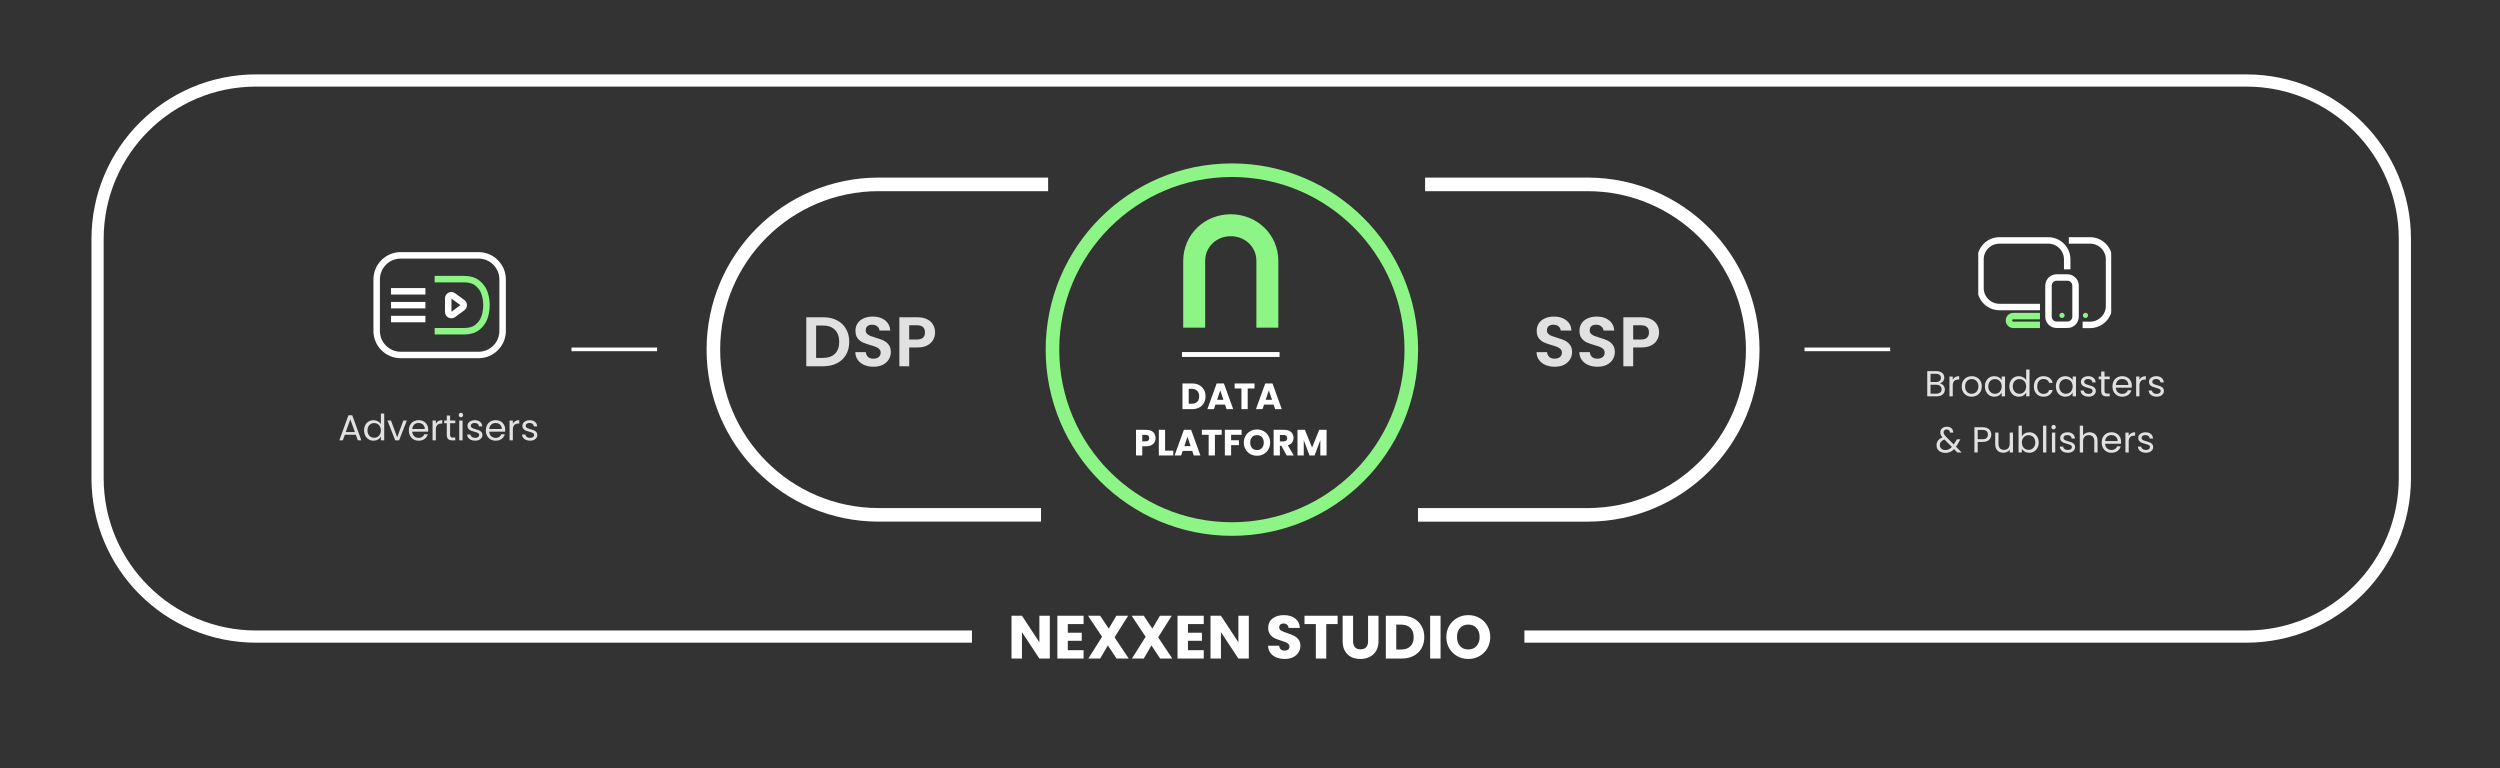 <svg xmlns="http://www.w3.org/2000/svg" width="1025" height="315" viewBox="0 0 1025 315" fill="none"><rect x="0" y="0" width="1025" height="315" fill="#333333" stroke="none"/><path d="M398.5 261H105C69.102 261 40 231.899 40 196V98C40 62.102 69.102 33 105 33H921C956.898 33 986 62.102 986 98V196C986 231.899 956.899 261 921 261H625" stroke="white" stroke-width="5"></path><path d="M584.284 75.594H650.869C688.285 75.594 718.619 105.927 718.619 143.343C718.619 180.758 688.285 211.092 650.869 211.092H581.375" stroke="white" stroke-width="5.569" stroke-linejoin="round"></path><path d="M637.443 150.365C636.043 150.365 634.777 150.126 633.645 149.646C632.532 149.167 631.65 148.476 630.998 147.575C630.346 146.673 630.01 145.608 629.991 144.381H634.307C634.364 145.206 634.652 145.858 635.17 146.337C635.707 146.817 636.436 147.057 637.357 147.057C638.297 147.057 639.035 146.836 639.572 146.395C640.109 145.934 640.378 145.34 640.378 144.611C640.378 144.016 640.196 143.527 639.831 143.143C639.467 142.76 639.006 142.463 638.45 142.252C637.913 142.021 637.165 141.772 636.206 141.503C634.901 141.12 633.837 140.746 633.012 140.381C632.206 139.998 631.506 139.432 630.912 138.684C630.336 137.916 630.048 136.9 630.048 135.634C630.048 134.444 630.346 133.409 630.94 132.526C631.535 131.644 632.369 130.973 633.444 130.512C634.518 130.033 635.745 129.793 637.127 129.793C639.198 129.793 640.877 130.301 642.162 131.318C643.466 132.315 644.185 133.716 644.32 135.519H639.889C639.85 134.828 639.553 134.262 638.997 133.821C638.46 133.361 637.74 133.131 636.839 133.131C636.052 133.131 635.419 133.332 634.94 133.735C634.479 134.138 634.249 134.723 634.249 135.49C634.249 136.027 634.422 136.478 634.767 136.842C635.132 137.187 635.573 137.475 636.091 137.705C636.628 137.916 637.376 138.166 638.335 138.453C639.639 138.837 640.704 139.221 641.529 139.604C642.354 139.988 643.063 140.564 643.658 141.331C644.253 142.098 644.55 143.105 644.55 144.352C644.55 145.426 644.272 146.424 643.716 147.344C643.159 148.265 642.344 149.004 641.27 149.56C640.196 150.097 638.92 150.365 637.443 150.365ZM654.977 150.365C653.576 150.365 652.31 150.126 651.179 149.646C650.066 149.167 649.184 148.476 648.531 147.575C647.879 146.673 647.544 145.608 647.524 144.381H651.84C651.898 145.206 652.186 145.858 652.703 146.337C653.241 146.817 653.969 147.057 654.89 147.057C655.83 147.057 656.569 146.836 657.106 146.395C657.643 145.934 657.911 145.34 657.911 144.611C657.911 144.016 657.729 143.527 657.365 143.143C657 142.76 656.54 142.463 655.984 142.252C655.446 142.021 654.698 141.772 653.739 141.503C652.435 141.12 651.37 140.746 650.546 140.381C649.74 139.998 649.04 139.432 648.445 138.684C647.87 137.916 647.582 136.9 647.582 135.634C647.582 134.444 647.879 133.409 648.474 132.526C649.068 131.644 649.903 130.973 650.977 130.512C652.051 130.033 653.279 129.793 654.66 129.793C656.732 129.793 658.41 130.301 659.695 131.318C661 132.315 661.719 133.716 661.853 135.519H657.422C657.384 134.828 657.087 134.262 656.53 133.821C655.993 133.361 655.274 133.131 654.372 133.131C653.586 133.131 652.953 133.332 652.473 133.735C652.013 134.138 651.783 134.723 651.783 135.49C651.783 136.027 651.955 136.478 652.301 136.842C652.665 137.187 653.106 137.475 653.624 137.705C654.161 137.916 654.909 138.166 655.868 138.453C657.173 138.837 658.237 139.221 659.062 139.604C659.887 139.988 660.597 140.564 661.191 141.331C661.786 142.098 662.083 143.105 662.083 144.352C662.083 145.426 661.805 146.424 661.249 147.344C660.693 148.265 659.878 149.004 658.803 149.56C657.729 150.097 656.454 150.365 654.977 150.365ZM680.221 136.296C680.221 137.37 679.962 138.377 679.444 139.317C678.946 140.257 678.15 141.014 677.056 141.59C675.982 142.165 674.62 142.453 672.97 142.453H669.604V150.164H665.576V130.081H672.97C674.524 130.081 675.848 130.349 676.941 130.886C678.034 131.423 678.85 132.162 679.387 133.102C679.943 134.042 680.221 135.106 680.221 136.296ZM672.798 139.202C673.91 139.202 674.735 138.952 675.272 138.453C675.809 137.936 676.078 137.216 676.078 136.296C676.078 134.339 674.984 133.361 672.798 133.361H669.604V139.202H672.798Z" fill="#E1E1E1"></path><path d="M739.867 143.234L774.976 143.234" stroke="white" stroke-width="1.504" stroke-linejoin="round"></path><path d="M795.352 157.176C795.728 157.236 796.069 157.389 796.376 157.637C796.693 157.884 796.941 158.191 797.119 158.558C797.307 158.924 797.401 159.315 797.401 159.731C797.401 160.255 797.267 160.731 797 161.156C796.733 161.572 796.342 161.904 795.827 162.151C795.322 162.389 794.723 162.508 794.03 162.508H790.169V152.157H793.881C794.584 152.157 795.183 152.276 795.678 152.513C796.173 152.741 796.545 153.053 796.792 153.449C797.04 153.845 797.163 154.291 797.163 154.786C797.163 155.399 796.995 155.909 796.658 156.315C796.332 156.711 795.896 156.998 795.352 157.176ZM791.52 156.627H793.792C794.426 156.627 794.916 156.478 795.262 156.181C795.609 155.884 795.782 155.474 795.782 154.949C795.782 154.424 795.609 154.013 795.262 153.716C794.916 153.419 794.416 153.271 793.763 153.271H791.52V156.627ZM793.911 161.394C794.584 161.394 795.109 161.236 795.485 160.919C795.861 160.602 796.05 160.161 796.05 159.597C796.05 159.023 795.852 158.572 795.456 158.246C795.06 157.909 794.53 157.741 793.867 157.741H791.52V161.394H793.911ZM800.628 155.691C800.865 155.226 801.202 154.865 801.638 154.607C802.083 154.35 802.623 154.221 803.256 154.221V155.617H802.9C801.385 155.617 800.628 156.439 800.628 158.082V162.508H799.276V154.37H800.628V155.691ZM808.366 162.641C807.603 162.641 806.91 162.468 806.286 162.122C805.673 161.775 805.187 161.285 804.831 160.651C804.485 160.008 804.311 159.265 804.311 158.424C804.311 157.592 804.49 156.86 804.846 156.226C805.212 155.583 805.707 155.092 806.331 154.756C806.955 154.409 807.653 154.236 808.425 154.236C809.197 154.236 809.895 154.409 810.519 154.756C811.143 155.092 811.633 155.578 811.989 156.211C812.355 156.845 812.539 157.582 812.539 158.424C812.539 159.265 812.35 160.008 811.974 160.651C811.608 161.285 811.108 161.775 810.474 162.122C809.841 162.468 809.138 162.641 808.366 162.641ZM808.366 161.453C808.851 161.453 809.306 161.34 809.732 161.112C810.157 160.884 810.499 160.543 810.756 160.087C811.024 159.632 811.157 159.077 811.157 158.424C811.157 157.77 811.029 157.216 810.771 156.761C810.514 156.305 810.177 155.969 809.761 155.751C809.346 155.523 808.895 155.409 808.41 155.409C807.915 155.409 807.46 155.523 807.044 155.751C806.638 155.969 806.311 156.305 806.064 156.761C805.816 157.216 805.692 157.77 805.692 158.424C805.692 159.087 805.811 159.647 806.049 160.102C806.296 160.557 806.623 160.899 807.029 161.127C807.435 161.345 807.88 161.453 808.366 161.453ZM813.81 158.409C813.81 157.577 813.979 156.85 814.315 156.226C814.652 155.592 815.112 155.102 815.696 154.756C816.29 154.409 816.949 154.236 817.672 154.236C818.384 154.236 819.003 154.39 819.528 154.696C820.053 155.003 820.444 155.389 820.701 155.855V154.37H822.067V162.508H820.701V160.993C820.434 161.468 820.033 161.864 819.498 162.181C818.973 162.488 818.36 162.641 817.657 162.641C816.934 162.641 816.281 162.463 815.696 162.107C815.112 161.75 814.652 161.25 814.315 160.607C813.979 159.963 813.81 159.231 813.81 158.409ZM820.701 158.424C820.701 157.81 820.577 157.275 820.33 156.82C820.082 156.365 819.746 156.018 819.32 155.781C818.904 155.533 818.444 155.409 817.939 155.409C817.434 155.409 816.974 155.528 816.558 155.766C816.142 156.003 815.81 156.35 815.563 156.805C815.315 157.261 815.192 157.795 815.192 158.409C815.192 159.033 815.315 159.577 815.563 160.043C815.81 160.498 816.142 160.85 816.558 161.097C816.974 161.335 817.434 161.453 817.939 161.453C818.444 161.453 818.904 161.335 819.32 161.097C819.746 160.85 820.082 160.498 820.33 160.043C820.577 159.577 820.701 159.038 820.701 158.424ZM823.846 158.409C823.846 157.577 824.014 156.85 824.351 156.226C824.688 155.592 825.148 155.102 825.732 154.756C826.326 154.409 826.99 154.236 827.722 154.236C828.356 154.236 828.945 154.385 829.489 154.682C830.034 154.969 830.45 155.35 830.737 155.825V151.518H832.103V162.508H830.737V160.978C830.469 161.463 830.073 161.864 829.549 162.181C829.024 162.488 828.41 162.641 827.707 162.641C826.985 162.641 826.326 162.463 825.732 162.107C825.148 161.75 824.688 161.25 824.351 160.607C824.014 159.963 823.846 159.231 823.846 158.409ZM830.737 158.424C830.737 157.81 830.613 157.275 830.366 156.82C830.118 156.365 829.781 156.018 829.356 155.781C828.94 155.533 828.48 155.409 827.975 155.409C827.47 155.409 827.009 155.528 826.593 155.766C826.178 156.003 825.846 156.35 825.599 156.805C825.351 157.261 825.227 157.795 825.227 158.409C825.227 159.033 825.351 159.577 825.599 160.043C825.846 160.498 826.178 160.85 826.593 161.097C827.009 161.335 827.47 161.453 827.975 161.453C828.48 161.453 828.94 161.335 829.356 161.097C829.781 160.85 830.118 160.498 830.366 160.043C830.613 159.577 830.737 159.038 830.737 158.424ZM833.882 158.424C833.882 157.582 834.05 156.85 834.387 156.226C834.723 155.592 835.189 155.102 835.783 154.756C836.387 154.409 837.075 154.236 837.847 154.236C838.847 154.236 839.669 154.479 840.312 154.964C840.966 155.449 841.396 156.122 841.604 156.983H840.149C840.01 156.488 839.738 156.097 839.332 155.81C838.936 155.523 838.441 155.38 837.847 155.38C837.075 155.38 836.451 155.647 835.976 156.181C835.501 156.706 835.263 157.454 835.263 158.424C835.263 159.404 835.501 160.161 835.976 160.696C836.451 161.231 837.075 161.498 837.847 161.498C838.441 161.498 838.936 161.359 839.332 161.082C839.728 160.805 840 160.409 840.149 159.894H841.604C841.386 160.726 840.951 161.394 840.297 161.899C839.644 162.394 838.827 162.641 837.847 162.641C837.075 162.641 836.387 162.468 835.783 162.122C835.189 161.775 834.723 161.285 834.387 160.651C834.05 160.018 833.882 159.275 833.882 158.424ZM842.902 158.409C842.902 157.577 843.071 156.85 843.407 156.226C843.744 155.592 844.204 155.102 844.788 154.756C845.382 154.409 846.041 154.236 846.764 154.236C847.476 154.236 848.095 154.39 848.62 154.696C849.145 155.003 849.536 155.389 849.793 155.855V154.37H851.159V162.508H849.793V160.993C849.526 161.468 849.125 161.864 848.59 162.181C848.065 162.488 847.452 162.641 846.749 162.641C846.026 162.641 845.373 162.463 844.788 162.107C844.204 161.75 843.744 161.25 843.407 160.607C843.071 159.963 842.902 159.231 842.902 158.409ZM849.793 158.424C849.793 157.81 849.669 157.275 849.422 156.82C849.174 156.365 848.838 156.018 848.412 155.781C847.996 155.533 847.536 155.409 847.031 155.409C846.526 155.409 846.066 155.528 845.65 155.766C845.234 156.003 844.902 156.35 844.655 156.805C844.407 157.261 844.284 157.795 844.284 158.409C844.284 159.033 844.407 159.577 844.655 160.043C844.902 160.498 845.234 160.85 845.65 161.097C846.066 161.335 846.526 161.453 847.031 161.453C847.536 161.453 847.996 161.335 848.412 161.097C848.838 160.85 849.174 160.498 849.422 160.043C849.669 159.577 849.793 159.038 849.793 158.424ZM856.324 162.641C855.7 162.641 855.141 162.538 854.646 162.33C854.151 162.112 853.76 161.815 853.473 161.439C853.186 161.052 853.027 160.612 852.998 160.117H854.393C854.433 160.523 854.621 160.854 854.958 161.112C855.304 161.369 855.755 161.498 856.309 161.498C856.824 161.498 857.23 161.384 857.527 161.156C857.824 160.929 857.972 160.642 857.972 160.295C857.972 159.939 857.814 159.676 857.497 159.508C857.18 159.33 856.69 159.157 856.027 158.988C855.423 158.83 854.928 158.671 854.542 158.513C854.166 158.345 853.839 158.102 853.562 157.785C853.295 157.459 853.161 157.033 853.161 156.508C853.161 156.092 853.285 155.711 853.532 155.365C853.78 155.018 854.131 154.746 854.587 154.548C855.042 154.34 855.562 154.236 856.146 154.236C857.047 154.236 857.774 154.464 858.329 154.919C858.883 155.375 859.18 155.998 859.22 156.79H857.868C857.839 156.365 857.666 156.023 857.349 155.766C857.042 155.508 856.626 155.38 856.101 155.38C855.616 155.38 855.23 155.484 854.943 155.691C854.656 155.899 854.512 156.172 854.512 156.508C854.512 156.776 854.596 156.998 854.765 157.176C854.943 157.345 855.161 157.483 855.418 157.592C855.685 157.691 856.052 157.805 856.517 157.934C857.101 158.092 857.576 158.251 857.943 158.409C858.309 158.558 858.621 158.785 858.878 159.092C859.146 159.399 859.284 159.8 859.294 160.295C859.294 160.741 859.17 161.142 858.923 161.498C858.675 161.854 858.324 162.137 857.868 162.344C857.423 162.542 856.908 162.641 856.324 162.641ZM862.85 155.484V160.28C862.85 160.676 862.934 160.958 863.103 161.127C863.271 161.285 863.563 161.364 863.979 161.364H864.974V162.508H863.756C863.004 162.508 862.439 162.335 862.063 161.988C861.687 161.642 861.499 161.072 861.499 160.28V155.484H860.444V154.37H861.499V152.32H862.85V154.37H864.974V155.484H862.85ZM874.037 158.127C874.037 158.384 874.022 158.657 873.992 158.944H867.487C867.537 159.746 867.809 160.374 868.304 160.83C868.809 161.275 869.418 161.498 870.131 161.498C870.715 161.498 871.2 161.364 871.586 161.097C871.982 160.82 872.259 160.453 872.418 159.998H873.873C873.655 160.78 873.22 161.419 872.566 161.914C871.913 162.399 871.101 162.641 870.131 162.641C869.359 162.641 868.666 162.468 868.052 162.122C867.448 161.775 866.973 161.285 866.626 160.651C866.28 160.008 866.106 159.265 866.106 158.424C866.106 157.582 866.275 156.845 866.611 156.211C866.948 155.578 867.418 155.092 868.022 154.756C868.636 154.409 869.339 154.236 870.131 154.236C870.903 154.236 871.586 154.404 872.18 154.741C872.774 155.078 873.23 155.543 873.546 156.137C873.873 156.721 874.037 157.384 874.037 158.127ZM872.641 157.845C872.641 157.33 872.527 156.889 872.299 156.523C872.071 156.147 871.759 155.865 871.363 155.677C870.977 155.479 870.547 155.38 870.071 155.38C869.388 155.38 868.804 155.597 868.319 156.033C867.844 156.469 867.572 157.073 867.502 157.845H872.641ZM877.172 155.691C877.409 155.226 877.746 154.865 878.182 154.607C878.627 154.35 879.167 154.221 879.8 154.221V155.617H879.444C877.929 155.617 877.172 156.439 877.172 158.082V162.508H875.82V154.37H877.172V155.691ZM884.241 162.641C883.618 162.641 883.058 162.538 882.563 162.33C882.068 162.112 881.677 161.815 881.39 161.439C881.103 161.052 880.944 160.612 880.915 160.117H882.311C882.35 160.523 882.538 160.854 882.875 161.112C883.222 161.369 883.672 161.498 884.226 161.498C884.741 161.498 885.147 161.384 885.444 161.156C885.741 160.929 885.89 160.642 885.89 160.295C885.89 159.939 885.731 159.676 885.414 159.508C885.098 159.33 884.608 159.157 883.944 158.988C883.34 158.83 882.845 158.671 882.459 158.513C882.083 158.345 881.756 158.102 881.479 157.785C881.212 157.459 881.078 157.033 881.078 156.508C881.078 156.092 881.202 155.711 881.449 155.365C881.697 155.018 882.048 154.746 882.504 154.548C882.959 154.34 883.479 154.236 884.063 154.236C884.964 154.236 885.692 154.464 886.246 154.919C886.801 155.375 887.098 155.998 887.137 156.79H885.786C885.756 156.365 885.583 156.023 885.266 155.766C884.959 155.508 884.543 155.38 884.019 155.38C883.533 155.38 883.147 155.484 882.86 155.691C882.573 155.899 882.43 156.172 882.43 156.508C882.43 156.776 882.514 156.998 882.682 157.176C882.86 157.345 883.078 157.483 883.335 157.592C883.603 157.691 883.969 157.805 884.434 157.934C885.018 158.092 885.494 158.251 885.86 158.409C886.226 158.558 886.538 158.785 886.796 159.092C887.063 159.399 887.202 159.8 887.211 160.295C887.211 160.741 887.088 161.142 886.84 161.498C886.593 161.854 886.241 162.137 885.786 162.344C885.34 162.542 884.825 162.641 884.241 162.641ZM802.515 185.508L801.164 184.142C800.659 184.666 800.119 185.057 799.545 185.315C798.971 185.562 798.322 185.686 797.6 185.686C796.887 185.686 796.253 185.557 795.699 185.3C795.154 185.042 794.729 184.676 794.422 184.201C794.125 183.726 793.976 183.171 793.976 182.538C793.976 181.815 794.179 181.181 794.585 180.637C795.001 180.082 795.61 179.647 796.412 179.33C796.095 178.954 795.867 178.607 795.729 178.29C795.59 177.974 795.521 177.627 795.521 177.251C795.521 176.815 795.63 176.424 795.847 176.078C796.075 175.721 796.397 175.444 796.813 175.246C797.228 175.048 797.709 174.949 798.253 174.949C798.788 174.949 799.253 175.053 799.649 175.261C800.045 175.469 800.342 175.761 800.54 176.137C800.738 176.503 800.827 176.914 800.807 177.37H799.456C799.466 176.964 799.352 176.647 799.114 176.419C798.877 176.182 798.57 176.063 798.194 176.063C797.798 176.063 797.476 176.177 797.228 176.404C796.991 176.622 796.872 176.904 796.872 177.251C796.872 177.548 796.951 177.835 797.11 178.112C797.278 178.389 797.555 178.731 797.941 179.137L801.03 182.241L801.298 181.825L802.307 180.132H803.763L802.545 182.241C802.377 182.538 802.179 182.85 801.951 183.176L804.282 185.508H802.515ZM797.6 184.528C798.134 184.528 798.615 184.424 799.04 184.216C799.476 184.008 799.887 183.686 800.273 183.251L797.228 180.191C795.961 180.676 795.328 181.444 795.328 182.493C795.328 183.077 795.536 183.562 795.951 183.949C796.377 184.335 796.927 184.528 797.6 184.528ZM816.428 178.186C816.428 179.048 816.131 179.766 815.537 180.34C814.953 180.904 814.057 181.186 812.849 181.186H810.859V185.508H809.508V175.157H812.849C814.017 175.157 814.903 175.439 815.507 176.003C816.121 176.568 816.428 177.295 816.428 178.186ZM812.849 180.073C813.602 180.073 814.156 179.909 814.512 179.582C814.869 179.256 815.047 178.79 815.047 178.186C815.047 176.909 814.314 176.271 812.849 176.271H810.859V180.073H812.849ZM825.325 177.37V185.508H823.974V184.305C823.716 184.721 823.355 185.047 822.89 185.285C822.434 185.513 821.929 185.627 821.375 185.627C820.741 185.627 820.172 185.498 819.667 185.241C819.162 184.973 818.761 184.577 818.464 184.052C818.177 183.528 818.033 182.889 818.033 182.137V177.37H819.37V181.959C819.37 182.76 819.573 183.379 819.979 183.815C820.385 184.241 820.939 184.453 821.642 184.453C822.365 184.453 822.934 184.231 823.35 183.785C823.766 183.34 823.974 182.691 823.974 181.84V177.37H825.325ZM828.958 178.884C829.235 178.399 829.641 178.003 830.176 177.696C830.711 177.39 831.32 177.236 832.003 177.236C832.735 177.236 833.394 177.409 833.978 177.756C834.562 178.102 835.022 178.592 835.359 179.226C835.695 179.85 835.864 180.577 835.864 181.409C835.864 182.231 835.695 182.963 835.359 183.607C835.022 184.25 834.557 184.75 833.963 185.107C833.379 185.463 832.725 185.641 832.003 185.641C831.3 185.641 830.681 185.488 830.146 185.181C829.622 184.874 829.226 184.483 828.958 184.008V185.508H827.607V174.518H828.958V178.884ZM834.483 181.409C834.483 180.795 834.359 180.261 834.111 179.805C833.864 179.35 833.527 179.003 833.102 178.766C832.686 178.528 832.225 178.409 831.72 178.409C831.225 178.409 830.765 178.533 830.339 178.781C829.924 179.018 829.587 179.37 829.33 179.835C829.082 180.29 828.958 180.82 828.958 181.424C828.958 182.038 829.082 182.577 829.33 183.043C829.587 183.498 829.924 183.85 830.339 184.097C830.765 184.335 831.225 184.453 831.72 184.453C832.225 184.453 832.686 184.335 833.102 184.097C833.527 183.85 833.864 183.498 834.111 183.043C834.359 182.577 834.483 182.033 834.483 181.409ZM838.994 174.518V185.508H837.643V174.518H838.994ZM841.995 176.048C841.738 176.048 841.52 175.959 841.342 175.781C841.164 175.603 841.074 175.385 841.074 175.127C841.074 174.87 841.164 174.652 841.342 174.474C841.52 174.296 841.738 174.207 841.995 174.207C842.243 174.207 842.451 174.296 842.619 174.474C842.797 174.652 842.886 174.87 842.886 175.127C842.886 175.385 842.797 175.603 842.619 175.781C842.451 175.959 842.243 176.048 841.995 176.048ZM842.649 177.37V185.508H841.297V177.37H842.649ZM847.833 185.641C847.209 185.641 846.65 185.538 846.155 185.33C845.66 185.112 845.269 184.815 844.982 184.439C844.694 184.052 844.536 183.612 844.506 183.117H845.902C845.942 183.523 846.13 183.854 846.467 184.112C846.813 184.369 847.264 184.498 847.818 184.498C848.333 184.498 848.739 184.384 849.036 184.156C849.333 183.929 849.481 183.642 849.481 183.295C849.481 182.939 849.323 182.676 849.006 182.508C848.689 182.33 848.199 182.157 847.536 181.988C846.932 181.83 846.437 181.671 846.051 181.513C845.675 181.345 845.348 181.102 845.071 180.785C844.803 180.459 844.67 180.033 844.67 179.508C844.67 179.092 844.793 178.711 845.041 178.365C845.288 178.018 845.64 177.746 846.095 177.548C846.551 177.34 847.071 177.236 847.655 177.236C848.556 177.236 849.283 177.464 849.838 177.919C850.392 178.375 850.689 178.998 850.729 179.79H849.377C849.348 179.365 849.174 179.023 848.858 178.766C848.551 178.508 848.135 178.38 847.61 178.38C847.125 178.38 846.739 178.484 846.452 178.691C846.165 178.899 846.021 179.172 846.021 179.508C846.021 179.776 846.105 179.998 846.274 180.176C846.452 180.345 846.67 180.483 846.927 180.592C847.194 180.691 847.561 180.805 848.026 180.934C848.61 181.092 849.085 181.251 849.452 181.409C849.818 181.558 850.13 181.785 850.387 182.092C850.654 182.399 850.793 182.8 850.803 183.295C850.803 183.741 850.679 184.142 850.432 184.498C850.184 184.854 849.833 185.137 849.377 185.344C848.932 185.542 848.417 185.641 847.833 185.641ZM856.75 177.221C857.364 177.221 857.918 177.355 858.413 177.622C858.908 177.88 859.294 178.271 859.572 178.795C859.859 179.32 860.002 179.959 860.002 180.711V185.508H858.666V180.904C858.666 180.092 858.463 179.474 858.057 179.048C857.651 178.612 857.097 178.394 856.394 178.394C855.681 178.394 855.111 178.617 854.686 179.063C854.27 179.508 854.062 180.157 854.062 181.008V185.508H852.711V174.518H854.062V178.528C854.329 178.112 854.696 177.79 855.161 177.563C855.636 177.335 856.166 177.221 856.75 177.221ZM869.635 181.127C869.635 181.384 869.62 181.657 869.59 181.944H863.086C863.135 182.746 863.408 183.374 863.903 183.83C864.408 184.275 865.017 184.498 865.729 184.498C866.313 184.498 866.799 184.364 867.185 184.097C867.581 183.82 867.858 183.453 868.016 182.998H869.472C869.254 183.78 868.818 184.419 868.165 184.914C867.511 185.399 866.7 185.641 865.729 185.641C864.957 185.641 864.264 185.468 863.65 185.122C863.046 184.775 862.571 184.285 862.225 183.651C861.878 183.008 861.705 182.265 861.705 181.424C861.705 180.582 861.873 179.845 862.21 179.211C862.546 178.578 863.017 178.092 863.621 177.756C864.234 177.409 864.937 177.236 865.729 177.236C866.502 177.236 867.185 177.404 867.779 177.741C868.373 178.078 868.828 178.543 869.145 179.137C869.472 179.721 869.635 180.384 869.635 181.127ZM868.239 180.845C868.239 180.33 868.125 179.889 867.898 179.523C867.67 179.147 867.358 178.865 866.962 178.677C866.576 178.479 866.145 178.38 865.67 178.38C864.987 178.38 864.403 178.597 863.918 179.033C863.442 179.469 863.17 180.073 863.101 180.845H868.239ZM872.77 178.691C873.008 178.226 873.344 177.865 873.78 177.607C874.226 177.35 874.765 177.221 875.399 177.221V178.617H875.042C873.528 178.617 872.77 179.439 872.77 181.082V185.508H871.419V177.37H872.77V178.691ZM879.84 185.641C879.216 185.641 878.657 185.538 878.162 185.33C877.667 185.112 877.276 184.815 876.988 184.439C876.701 184.052 876.543 183.612 876.513 183.117H877.909C877.949 183.523 878.137 183.854 878.474 184.112C878.82 184.369 879.271 184.498 879.825 184.498C880.34 184.498 880.746 184.384 881.043 184.156C881.34 183.929 881.488 183.642 881.488 183.295C881.488 182.939 881.33 182.676 881.013 182.508C880.696 182.33 880.206 182.157 879.543 181.988C878.939 181.83 878.444 181.671 878.058 181.513C877.682 181.345 877.355 181.102 877.078 180.785C876.81 180.459 876.677 180.033 876.677 179.508C876.677 179.092 876.8 178.711 877.048 178.365C877.295 178.018 877.647 177.746 878.102 177.548C878.558 177.34 879.077 177.236 879.662 177.236C880.563 177.236 881.29 177.464 881.845 177.919C882.399 178.375 882.696 178.998 882.736 179.79H881.384C881.355 179.365 881.181 179.023 880.864 178.766C880.558 178.508 880.142 178.38 879.617 178.38C879.132 178.38 878.746 178.484 878.459 178.691C878.172 178.899 878.028 179.172 878.028 179.508C878.028 179.776 878.112 179.998 878.28 180.176C878.459 180.345 878.677 180.483 878.934 180.592C879.201 180.691 879.568 180.805 880.033 180.934C880.617 181.092 881.092 181.251 881.459 181.409C881.825 181.558 882.137 181.785 882.394 182.092C882.661 182.399 882.8 182.8 882.81 183.295C882.81 183.741 882.686 184.142 882.439 184.498C882.191 184.854 881.84 185.137 881.384 185.344C880.939 185.542 880.424 185.641 879.84 185.641Z" fill="#E1E1E1"></path><g clip-path="url(#clip0_5443_11959)"><path d="M836.388 129.594H825.469C824.482 129.594 823.668 130.405 823.668 131.39C823.668 132.375 824.482 133.187 825.469 133.187H836.388" stroke="#8CF585" stroke-width="2.65" stroke-linejoin="round"></path><path d="M836.389 125.876H819.766C815.5 125.876 812 122.393 812 118.13V106.319C812 102.057 815.492 98.574 819.766 98.574H839.786C844.053 98.574 847.553 102.057 847.553 106.319V110.424" stroke="white" stroke-width="2.65" stroke-linejoin="round"></path><path d="M845.43 130.381C846.019 130.381 846.496 129.905 846.496 129.318C846.496 128.73 846.019 128.254 845.43 128.254C844.841 128.254 844.363 128.73 844.363 129.318C844.363 129.905 844.841 130.381 845.43 130.381Z" fill="#8CF585"></path><path d="M855.043 130.381C855.632 130.381 856.11 129.905 856.11 129.318C856.11 128.73 855.632 128.254 855.043 128.254C854.454 128.254 853.977 128.73 853.977 129.318C853.977 129.905 854.454 130.381 855.043 130.381Z" fill="#8CF585"></path><path d="M850.977 129.835V117.102C850.977 115.27 849.487 113.785 847.65 113.785H843.21C841.373 113.785 839.884 115.27 839.884 117.102V129.835C839.884 131.667 841.373 133.152 843.21 133.152H847.65C849.487 133.152 850.977 131.667 850.977 129.835Z" stroke="white" stroke-width="2.65" stroke-linejoin="round"></path><path d="M848.223 98.574H856.945C861.211 98.574 864.711 102.057 864.711 106.319V125.458C864.711 129.713 861.219 133.203 856.945 133.203H853.879" stroke="white" stroke-width="2.65" stroke-linejoin="round"></path></g><path d="M426.819 211.082H360.233C322.818 211.082 292.484 180.748 292.484 143.333C292.484 105.917 322.828 75.594 360.233 75.594H429.728" stroke="white" stroke-width="5.569" stroke-linejoin="round"></path><path d="M337.6 130.081C339.71 130.081 341.561 130.493 343.153 131.318C344.764 132.143 346.001 133.322 346.865 134.857C347.747 136.372 348.188 138.137 348.188 140.151C348.188 142.165 347.747 143.93 346.865 145.445C346.001 146.941 344.764 148.102 343.153 148.927C341.561 149.752 339.71 150.164 337.6 150.164H330.579V130.081H337.6ZM337.456 146.74C339.566 146.74 341.196 146.165 342.347 145.014C343.498 143.863 344.074 142.242 344.074 140.151C344.074 138.06 343.498 136.43 342.347 135.26C341.196 134.07 339.566 133.476 337.456 133.476H334.607V146.74H337.456ZM358.138 150.365C356.737 150.365 355.471 150.126 354.34 149.646C353.227 149.167 352.345 148.476 351.693 147.575C351.04 146.673 350.705 145.608 350.685 144.381H355.001C355.059 145.206 355.347 145.858 355.865 146.337C356.402 146.817 357.131 147.057 358.051 147.057C358.991 147.057 359.73 146.836 360.267 146.395C360.804 145.934 361.073 145.34 361.073 144.611C361.073 144.016 360.89 143.527 360.526 143.143C360.161 142.76 359.701 142.463 359.145 142.252C358.608 142.021 357.86 141.772 356.9 141.503C355.596 141.12 354.531 140.746 353.707 140.381C352.901 139.998 352.201 139.432 351.606 138.684C351.031 137.916 350.743 136.9 350.743 135.634C350.743 134.444 351.04 133.409 351.635 132.526C352.23 131.644 353.064 130.973 354.138 130.512C355.212 130.033 356.44 129.793 357.821 129.793C359.893 129.793 361.571 130.301 362.856 131.318C364.161 132.315 364.88 133.716 365.014 135.519H360.583C360.545 134.828 360.248 134.262 359.691 133.821C359.154 133.361 358.435 133.131 357.533 133.131C356.747 133.131 356.114 133.332 355.634 133.735C355.174 134.138 354.944 134.723 354.944 135.49C354.944 136.027 355.117 136.478 355.462 136.842C355.826 137.187 356.267 137.475 356.785 137.705C357.322 137.916 358.071 138.166 359.03 138.453C360.334 138.837 361.399 139.221 362.223 139.604C363.048 139.988 363.758 140.564 364.353 141.331C364.947 142.098 365.245 143.105 365.245 144.352C365.245 145.426 364.966 146.424 364.41 147.344C363.854 148.265 363.039 149.004 361.964 149.56C360.89 150.097 359.615 150.365 358.138 150.365ZM383.382 136.296C383.382 137.37 383.123 138.377 382.605 139.317C382.107 140.257 381.311 141.014 380.217 141.59C379.143 142.165 377.781 142.453 376.132 142.453H372.765V150.164H368.737V130.081H376.132C377.685 130.081 379.009 130.349 380.102 130.886C381.196 131.423 382.011 132.162 382.548 133.102C383.104 134.042 383.382 135.106 383.382 136.296ZM375.959 139.202C377.071 139.202 377.896 138.952 378.433 138.453C378.97 137.936 379.239 137.216 379.239 136.296C379.239 134.339 378.146 133.361 375.959 133.361H372.765V139.202H375.959Z" fill="#E1E1E1"></path><path d="M234.305 143.234L269.413 143.234" stroke="white" stroke-width="1.504" stroke-linejoin="round"></path><path d="M145.889 178.245H141.375L140.543 180.547H139.117L142.86 170.255H144.419L148.147 180.547H146.721L145.889 178.245ZM145.503 177.146L143.632 171.919L141.761 177.146H145.503ZM149.273 176.448C149.273 175.616 149.441 174.889 149.778 174.265C150.114 173.631 150.575 173.141 151.159 172.795C151.753 172.448 152.416 172.275 153.149 172.275C153.782 172.275 154.371 172.424 154.916 172.721C155.46 173.008 155.876 173.389 156.163 173.864V169.557H157.53V180.547H156.163V179.017C155.896 179.502 155.5 179.903 154.975 180.22C154.451 180.527 153.837 180.681 153.134 180.681C152.411 180.681 151.753 180.502 151.159 180.146C150.575 179.789 150.114 179.29 149.778 178.646C149.441 178.002 149.273 177.27 149.273 176.448ZM156.163 176.463C156.163 175.849 156.04 175.315 155.792 174.859C155.544 174.404 155.208 174.057 154.782 173.82C154.366 173.572 153.906 173.448 153.401 173.448C152.896 173.448 152.436 173.567 152.02 173.805C151.604 174.042 151.272 174.389 151.025 174.844C150.777 175.3 150.654 175.834 150.654 176.448C150.654 177.072 150.777 177.616 151.025 178.082C151.272 178.537 151.604 178.889 152.02 179.136C152.436 179.374 152.896 179.492 153.401 179.492C153.906 179.492 154.366 179.374 154.782 179.136C155.208 178.889 155.544 178.537 155.792 178.082C156.04 177.616 156.163 177.077 156.163 176.463ZM162.843 179.299L165.367 172.409H166.808L163.615 180.547H162.041L158.848 172.409H160.303L162.843 179.299ZM175.563 176.166C175.563 176.423 175.548 176.696 175.518 176.983H169.014C169.063 177.785 169.336 178.413 169.831 178.869C170.336 179.314 170.944 179.537 171.657 179.537C172.241 179.537 172.726 179.403 173.113 179.136C173.509 178.859 173.786 178.493 173.944 178.037H175.4C175.182 178.819 174.746 179.458 174.093 179.953C173.439 180.438 172.627 180.681 171.657 180.681C170.885 180.681 170.192 180.507 169.578 180.161C168.974 179.814 168.499 179.324 168.153 178.691C167.806 178.047 167.633 177.305 167.633 176.463C167.633 175.621 167.801 174.884 168.138 174.25C168.474 173.617 168.945 173.132 169.548 172.795C170.162 172.448 170.865 172.275 171.657 172.275C172.429 172.275 173.113 172.443 173.707 172.78C174.301 173.117 174.756 173.582 175.073 174.176C175.4 174.76 175.563 175.423 175.563 176.166ZM174.167 175.884C174.167 175.369 174.053 174.928 173.825 174.562C173.598 174.186 173.286 173.904 172.89 173.716C172.504 173.518 172.073 173.419 171.598 173.419C170.915 173.419 170.331 173.636 169.845 174.072C169.37 174.508 169.098 175.112 169.029 175.884H174.167ZM178.698 173.73C178.936 173.265 179.272 172.904 179.708 172.646C180.153 172.389 180.693 172.26 181.327 172.26V173.656H180.97C179.456 173.656 178.698 174.478 178.698 176.121V180.547H177.347V172.409H178.698V173.73ZM184.535 173.523V178.319C184.535 178.715 184.619 178.997 184.788 179.166C184.956 179.324 185.248 179.403 185.664 179.403H186.659V180.547H185.441C184.689 180.547 184.124 180.374 183.748 180.027C183.372 179.681 183.184 179.111 183.184 178.319V173.523H182.129V172.409H183.184V170.359H184.535V172.409H186.659V173.523H184.535ZM188.994 171.087C188.737 171.087 188.519 170.998 188.341 170.82C188.162 170.642 188.073 170.424 188.073 170.166C188.073 169.909 188.162 169.691 188.341 169.513C188.519 169.335 188.737 169.246 188.994 169.246C189.242 169.246 189.45 169.335 189.618 169.513C189.796 169.691 189.885 169.909 189.885 170.166C189.885 170.424 189.796 170.642 189.618 170.82C189.45 170.998 189.242 171.087 188.994 171.087ZM189.648 172.409V180.547H188.296V172.409H189.648ZM194.832 180.681C194.208 180.681 193.649 180.577 193.154 180.369C192.659 180.151 192.268 179.854 191.98 179.478C191.693 179.092 191.535 178.651 191.505 178.156H192.901C192.941 178.562 193.129 178.894 193.465 179.151C193.812 179.408 194.262 179.537 194.817 179.537C195.332 179.537 195.738 179.423 196.035 179.195C196.332 178.968 196.48 178.681 196.48 178.334C196.48 177.978 196.322 177.715 196.005 177.547C195.688 177.369 195.198 177.196 194.535 177.027C193.931 176.869 193.436 176.71 193.05 176.552C192.673 176.384 192.347 176.141 192.07 175.824C191.802 175.498 191.669 175.072 191.669 174.547C191.669 174.131 191.792 173.75 192.04 173.404C192.287 173.057 192.639 172.785 193.094 172.587C193.55 172.379 194.069 172.275 194.654 172.275C195.554 172.275 196.282 172.503 196.837 172.958C197.391 173.414 197.688 174.037 197.728 174.829H196.376C196.346 174.404 196.173 174.062 195.856 173.805C195.55 173.547 195.134 173.419 194.609 173.419C194.124 173.419 193.738 173.523 193.451 173.73C193.164 173.938 193.02 174.211 193.02 174.547C193.02 174.815 193.104 175.037 193.272 175.216C193.451 175.384 193.668 175.522 193.926 175.631C194.193 175.73 194.559 175.844 195.025 175.973C195.609 176.131 196.084 176.29 196.45 176.448C196.817 176.597 197.129 176.824 197.386 177.131C197.653 177.438 197.792 177.839 197.802 178.334C197.802 178.78 197.678 179.181 197.431 179.537C197.183 179.893 196.832 180.176 196.376 180.384C195.931 180.582 195.416 180.681 194.832 180.681ZM207.135 176.166C207.135 176.423 207.12 176.696 207.09 176.983H200.586C200.635 177.785 200.908 178.413 201.403 178.869C201.907 179.314 202.516 179.537 203.229 179.537C203.813 179.537 204.298 179.403 204.684 179.136C205.081 178.859 205.358 178.493 205.516 178.037H206.971C206.754 178.819 206.318 179.458 205.665 179.953C205.011 180.438 204.199 180.681 203.229 180.681C202.457 180.681 201.764 180.507 201.15 180.161C200.546 179.814 200.071 179.324 199.724 178.691C199.378 178.047 199.205 177.305 199.205 176.463C199.205 175.621 199.373 174.884 199.71 174.25C200.046 173.617 200.516 173.132 201.12 172.795C201.734 172.448 202.437 172.275 203.229 172.275C204.001 172.275 204.684 172.443 205.279 172.78C205.873 173.117 206.328 173.582 206.645 174.176C206.971 174.76 207.135 175.423 207.135 176.166ZM205.739 175.884C205.739 175.369 205.625 174.928 205.397 174.562C205.17 174.186 204.858 173.904 204.462 173.716C204.076 173.518 203.645 173.419 203.17 173.419C202.487 173.419 201.902 173.636 201.417 174.072C200.942 174.508 200.67 175.112 200.601 175.884H205.739ZM210.27 173.73C210.508 173.265 210.844 172.904 211.28 172.646C211.725 172.389 212.265 172.26 212.899 172.26V173.656H212.542C211.027 173.656 210.27 174.478 210.27 176.121V180.547H208.919V172.409H210.27V173.73ZM217.34 180.681C216.716 180.681 216.156 180.577 215.661 180.369C215.166 180.151 214.775 179.854 214.488 179.478C214.201 179.092 214.043 178.651 214.013 178.156H215.409C215.449 178.562 215.637 178.894 215.973 179.151C216.32 179.408 216.77 179.537 217.325 179.537C217.84 179.537 218.245 179.423 218.542 179.195C218.839 178.968 218.988 178.681 218.988 178.334C218.988 177.978 218.83 177.715 218.513 177.547C218.196 177.369 217.706 177.196 217.043 177.027C216.439 176.869 215.944 176.71 215.558 176.552C215.181 176.384 214.855 176.141 214.577 175.824C214.31 175.498 214.176 175.072 214.176 174.547C214.176 174.131 214.3 173.75 214.548 173.404C214.795 173.057 215.147 172.785 215.602 172.587C216.057 172.379 216.577 172.275 217.161 172.275C218.062 172.275 218.79 172.503 219.344 172.958C219.899 173.414 220.196 174.037 220.235 174.829H218.884C218.854 174.404 218.681 174.062 218.364 173.805C218.057 173.547 217.642 173.419 217.117 173.419C216.632 173.419 216.246 173.523 215.958 173.73C215.671 173.938 215.528 174.211 215.528 174.547C215.528 174.815 215.612 175.037 215.78 175.216C215.958 175.384 216.176 175.522 216.434 175.631C216.701 175.73 217.067 175.844 217.533 175.973C218.117 176.131 218.592 176.29 218.958 176.448C219.325 176.597 219.636 176.824 219.894 177.131C220.161 177.438 220.3 177.839 220.31 178.334C220.31 178.78 220.186 179.181 219.938 179.537C219.691 179.893 219.339 180.176 218.884 180.384C218.439 180.582 217.924 180.681 217.34 180.681Z" fill="#E1E1E1"></path><g clip-path="url(#clip1_5443_11959)"><path d="M178.207 114.445H190.274C192.531 114.445 194.337 114.977 195.681 116.04C197.025 117.104 197.978 118.347 198.51 119.792C198.77 120.484 198.971 121.156 199.102 121.818L199.152 122.069C199.342 123.042 199.453 124.065 199.453 125.128V125.168C199.453 126.212 199.342 127.225 199.152 128.188L199.102 128.439C198.971 129.101 198.77 129.773 198.51 130.465C197.968 131.899 197.025 133.153 195.681 134.216C194.327 135.28 192.531 135.811 190.274 135.811H178.207" stroke="#8CF585" stroke-width="2.655" stroke-linejoin="round"></path><path d="M189.594 126.162L187.397 127.766L185.802 128.93C184.949 129.552 183.766 128.94 183.766 127.887V122.34C183.766 121.286 184.959 120.675 185.802 121.297L187.397 122.46L189.594 124.065C190.296 124.577 190.296 125.64 189.594 126.162Z" stroke="white" stroke-width="2.655" stroke-linejoin="round"></path><path d="M160.32 119.441H174.414" stroke="white" stroke-width="2.655" stroke-linejoin="round"></path><path d="M160.32 125.117H174.414" stroke="white" stroke-width="2.655" stroke-linejoin="round"></path><path d="M160.32 130.797H174.414" stroke="white" stroke-width="2.655" stroke-linejoin="round"></path><path d="M196.213 104.695H164.294C158.848 104.695 154.434 109.11 154.434 114.556V135.681C154.434 141.127 158.848 145.541 164.294 145.541H196.213C201.658 145.541 206.073 141.127 206.073 135.681V114.556C206.073 109.11 201.658 104.695 196.213 104.695Z" stroke="white" stroke-width="2.655" stroke-linejoin="round"></path></g><path d="M578.633 143.346C578.633 183.972 545.699 216.907 505.072 216.907C464.445 216.907 431.511 183.972 431.511 143.346C431.511 102.719 464.445 69.784 505.072 69.784C545.699 69.784 578.633 102.719 578.633 143.346Z" stroke="#8CF585" stroke-width="5.569"></path><path d="M488.756 157.224C489.866 157.224 490.836 157.444 491.666 157.884C492.496 158.324 493.136 158.944 493.586 159.744C494.046 160.534 494.276 161.449 494.276 162.489C494.276 163.519 494.046 164.434 493.586 165.234C493.136 166.034 492.491 166.654 491.651 167.094C490.821 167.534 489.856 167.754 488.756 167.754H484.811V157.224H488.756ZM488.591 165.534C489.561 165.534 490.316 165.269 490.856 164.739C491.396 164.209 491.666 163.459 491.666 162.489C491.666 161.519 491.396 160.764 490.856 160.224C490.316 159.684 489.561 159.414 488.591 159.414H487.376V165.534H488.591ZM502.264 165.894H498.334L497.704 167.754H495.019L498.829 157.224H501.799L505.609 167.754H502.894L502.264 165.894ZM501.604 163.914L500.299 160.059L499.009 163.914H501.604ZM514.344 157.224V159.279H511.554V167.754H508.989V159.279H506.199V157.224H514.344ZM522.186 165.894H518.256L517.626 167.754H514.941L518.751 157.224H521.721L525.531 167.754H522.816L522.186 165.894ZM521.526 163.914L520.221 160.059L518.931 163.914H521.526ZM473.785 179.614C473.785 180.224 473.645 180.784 473.365 181.294C473.085 181.794 472.655 182.199 472.075 182.509C471.495 182.819 470.775 182.974 469.915 182.974H468.325V186.754H465.76V176.224H469.915C470.755 176.224 471.465 176.369 472.045 176.659C472.625 176.949 473.06 177.349 473.35 177.859C473.64 178.369 473.785 178.954 473.785 179.614ZM469.72 180.934C470.21 180.934 470.575 180.819 470.815 180.589C471.055 180.359 471.175 180.034 471.175 179.614C471.175 179.194 471.055 178.869 470.815 178.639C470.575 178.409 470.21 178.294 469.72 178.294H468.325V180.934H469.72ZM477.686 184.774H481.046V186.754H475.121V176.224H477.686V184.774ZM488.824 184.894H484.894L484.264 186.754H481.579L485.389 176.224H488.359L492.169 186.754H489.454L488.824 184.894ZM488.164 182.914L486.859 179.059L485.569 182.914H488.164ZM500.904 176.224V178.279H498.114V186.754H495.549V178.279H492.759V176.224H500.904ZM509.046 176.224V178.279H504.756V180.499H507.966V182.494H504.756V186.754H502.191V176.224H509.046ZM515.374 186.859C514.384 186.859 513.474 186.629 512.644 186.169C511.824 185.709 511.169 185.069 510.679 184.249C510.199 183.419 509.959 182.489 509.959 181.459C509.959 180.429 510.199 179.504 510.679 178.684C511.169 177.864 511.824 177.224 512.644 176.764C513.474 176.304 514.384 176.074 515.374 176.074C516.364 176.074 517.269 176.304 518.089 176.764C518.919 177.224 519.569 177.864 520.039 178.684C520.519 179.504 520.759 180.429 520.759 181.459C520.759 182.489 520.519 183.419 520.039 184.249C519.559 185.069 518.909 185.709 518.089 186.169C517.269 186.629 516.364 186.859 515.374 186.859ZM515.374 184.519C516.214 184.519 516.884 184.239 517.384 183.679C517.894 183.119 518.149 182.379 518.149 181.459C518.149 180.529 517.894 179.789 517.384 179.239C516.884 178.679 516.214 178.399 515.374 178.399C514.524 178.399 513.844 178.674 513.334 179.224C512.834 179.774 512.584 180.519 512.584 181.459C512.584 182.389 512.834 183.134 513.334 183.694C513.844 184.244 514.524 184.519 515.374 184.519ZM527.556 186.754L525.366 182.779H524.751V186.754H522.186V176.224H526.491C527.321 176.224 528.026 176.369 528.606 176.659C529.196 176.949 529.636 177.349 529.926 177.859C530.216 178.359 530.361 178.919 530.361 179.539C530.361 180.239 530.161 180.864 529.761 181.414C529.371 181.964 528.791 182.354 528.021 182.584L530.451 186.754H527.556ZM524.751 180.964H526.341C526.811 180.964 527.161 180.849 527.391 180.619C527.631 180.389 527.751 180.064 527.751 179.644C527.751 179.244 527.631 178.929 527.391 178.699C527.161 178.469 526.811 178.354 526.341 178.354H524.751V180.964ZM543.896 176.224V186.754H541.331V180.439L538.976 186.754H536.906L534.536 180.424V186.754H531.971V176.224H535.001L537.956 183.514L540.881 176.224H543.896Z" fill="white"></path><line x1="484.617" y1="145.344" x2="524.617" y2="145.344" stroke="white" stroke-width="2"></line><path d="M489.617 134.344V106.964C489.617 98.659 496.332 92.344 504.617 92.344C512.902 92.344 519.617 98.659 519.617 106.964V134.344" stroke="#8CF585" stroke-width="9" stroke-miterlimit="10"></path><path d="M430.421 270H426.146L418.996 259.175V270H414.721V252.45H418.996L426.146 263.325V252.45H430.421V270ZM437.795 255.875V259.425H443.52V262.725H437.795V266.575H444.27V270H433.52V252.45H444.27V255.875H437.795ZM457.796 270L454.221 264.625L451.071 270H446.221L451.846 261.075L446.096 252.45H451.071L454.596 257.75L457.696 252.45H462.546L456.971 261.3L462.771 270H457.796ZM475.667 270L472.092 264.625L468.942 270H464.092L469.717 261.075L463.967 252.45H468.942L472.467 257.75L475.567 252.45H480.417L474.842 261.3L480.642 270H475.667ZM487.063 255.875V259.425H492.788V262.725H487.063V266.575H493.538V270H482.788V252.45H493.538V255.875H487.063ZM512.013 270H507.738L500.588 259.175V270H496.313V252.45H500.588L507.738 263.325V252.45H512.013V270ZM526.76 270.175C525.477 270.175 524.327 269.967 523.31 269.55C522.293 269.133 521.477 268.517 520.86 267.7C520.26 266.883 519.943 265.9 519.91 264.75H524.46C524.527 265.4 524.752 265.9 525.135 266.25C525.518 266.583 526.018 266.75 526.635 266.75C527.268 266.75 527.768 266.608 528.135 266.325C528.502 266.025 528.685 265.617 528.685 265.1C528.685 264.667 528.535 264.308 528.235 264.025C527.952 263.742 527.593 263.508 527.16 263.325C526.743 263.142 526.143 262.933 525.36 262.7C524.227 262.35 523.302 262 522.585 261.65C521.868 261.3 521.252 260.783 520.735 260.1C520.218 259.417 519.96 258.525 519.96 257.425C519.96 255.792 520.552 254.517 521.735 253.6C522.918 252.667 524.46 252.2 526.36 252.2C528.293 252.2 529.852 252.667 531.035 253.6C532.218 254.517 532.852 255.8 532.935 257.45H528.31C528.277 256.883 528.068 256.442 527.685 256.125C527.302 255.792 526.81 255.625 526.21 255.625C525.693 255.625 525.277 255.767 524.96 256.05C524.643 256.317 524.485 256.708 524.485 257.225C524.485 257.792 524.752 258.233 525.285 258.55C525.818 258.867 526.652 259.208 527.785 259.575C528.918 259.958 529.835 260.325 530.535 260.675C531.252 261.025 531.868 261.533 532.385 262.2C532.902 262.867 533.16 263.725 533.16 264.775C533.16 265.775 532.902 266.683 532.385 267.5C531.885 268.317 531.152 268.967 530.185 269.45C529.218 269.933 528.077 270.175 526.76 270.175ZM548.416 252.45V255.875H543.766V270H539.491V255.875H534.841V252.45H548.416ZM554.761 252.45V262.95C554.761 264 555.02 264.808 555.536 265.375C556.053 265.942 556.811 266.225 557.811 266.225C558.811 266.225 559.578 265.942 560.111 265.375C560.645 264.808 560.911 264 560.911 262.95V252.45H565.186V262.925C565.186 264.492 564.853 265.817 564.186 266.9C563.52 267.983 562.62 268.8 561.486 269.35C560.37 269.9 559.12 270.175 557.736 270.175C556.353 270.175 555.111 269.908 554.011 269.375C552.928 268.825 552.07 268.008 551.436 266.925C550.803 265.825 550.486 264.492 550.486 262.925V252.45H554.761ZM574.763 252.45C576.613 252.45 578.23 252.817 579.613 253.55C580.997 254.283 582.063 255.317 582.813 256.65C583.58 257.967 583.963 259.492 583.963 261.225C583.963 262.942 583.58 264.467 582.813 265.8C582.063 267.133 580.988 268.167 579.588 268.9C578.205 269.633 576.597 270 574.763 270H568.188V252.45H574.763ZM574.488 266.3C576.105 266.3 577.363 265.858 578.263 264.975C579.163 264.092 579.613 262.842 579.613 261.225C579.613 259.608 579.163 258.35 578.263 257.45C577.363 256.55 576.105 256.1 574.488 256.1H572.463V266.3H574.488ZM590.627 252.45V270H586.352V252.45H590.627ZM602.025 270.175C600.375 270.175 598.859 269.792 597.475 269.025C596.109 268.258 595.017 267.192 594.2 265.825C593.4 264.442 593 262.892 593 261.175C593 259.458 593.4 257.917 594.2 256.55C595.017 255.183 596.109 254.117 597.475 253.35C598.859 252.583 600.375 252.2 602.025 252.2C603.675 252.2 605.184 252.583 606.55 253.35C607.934 254.117 609.017 255.183 609.8 256.55C610.6 257.917 611 259.458 611 261.175C611 262.892 610.6 264.442 609.8 265.825C609 267.192 607.917 268.258 606.55 269.025C605.184 269.792 603.675 270.175 602.025 270.175ZM602.025 266.275C603.425 266.275 604.542 265.808 605.375 264.875C606.225 263.942 606.65 262.708 606.65 261.175C606.65 259.625 606.225 258.392 605.375 257.475C604.542 256.542 603.425 256.075 602.025 256.075C600.609 256.075 599.475 256.533 598.625 257.45C597.792 258.367 597.375 259.608 597.375 261.175C597.375 262.725 597.792 263.967 598.625 264.9C599.475 265.817 600.609 266.275 602.025 266.275Z" fill="white"></path><defs><clipPath id="clip0_5443_11959"><rect width="54.508" height="43.715" fill="white" transform="translate(811.086 93.344)"></rect></clipPath><clipPath id="clip1_5443_11959"><rect width="54.508" height="43.715" fill="white" transform="translate(153 103.262)"></rect></clipPath></defs></svg>